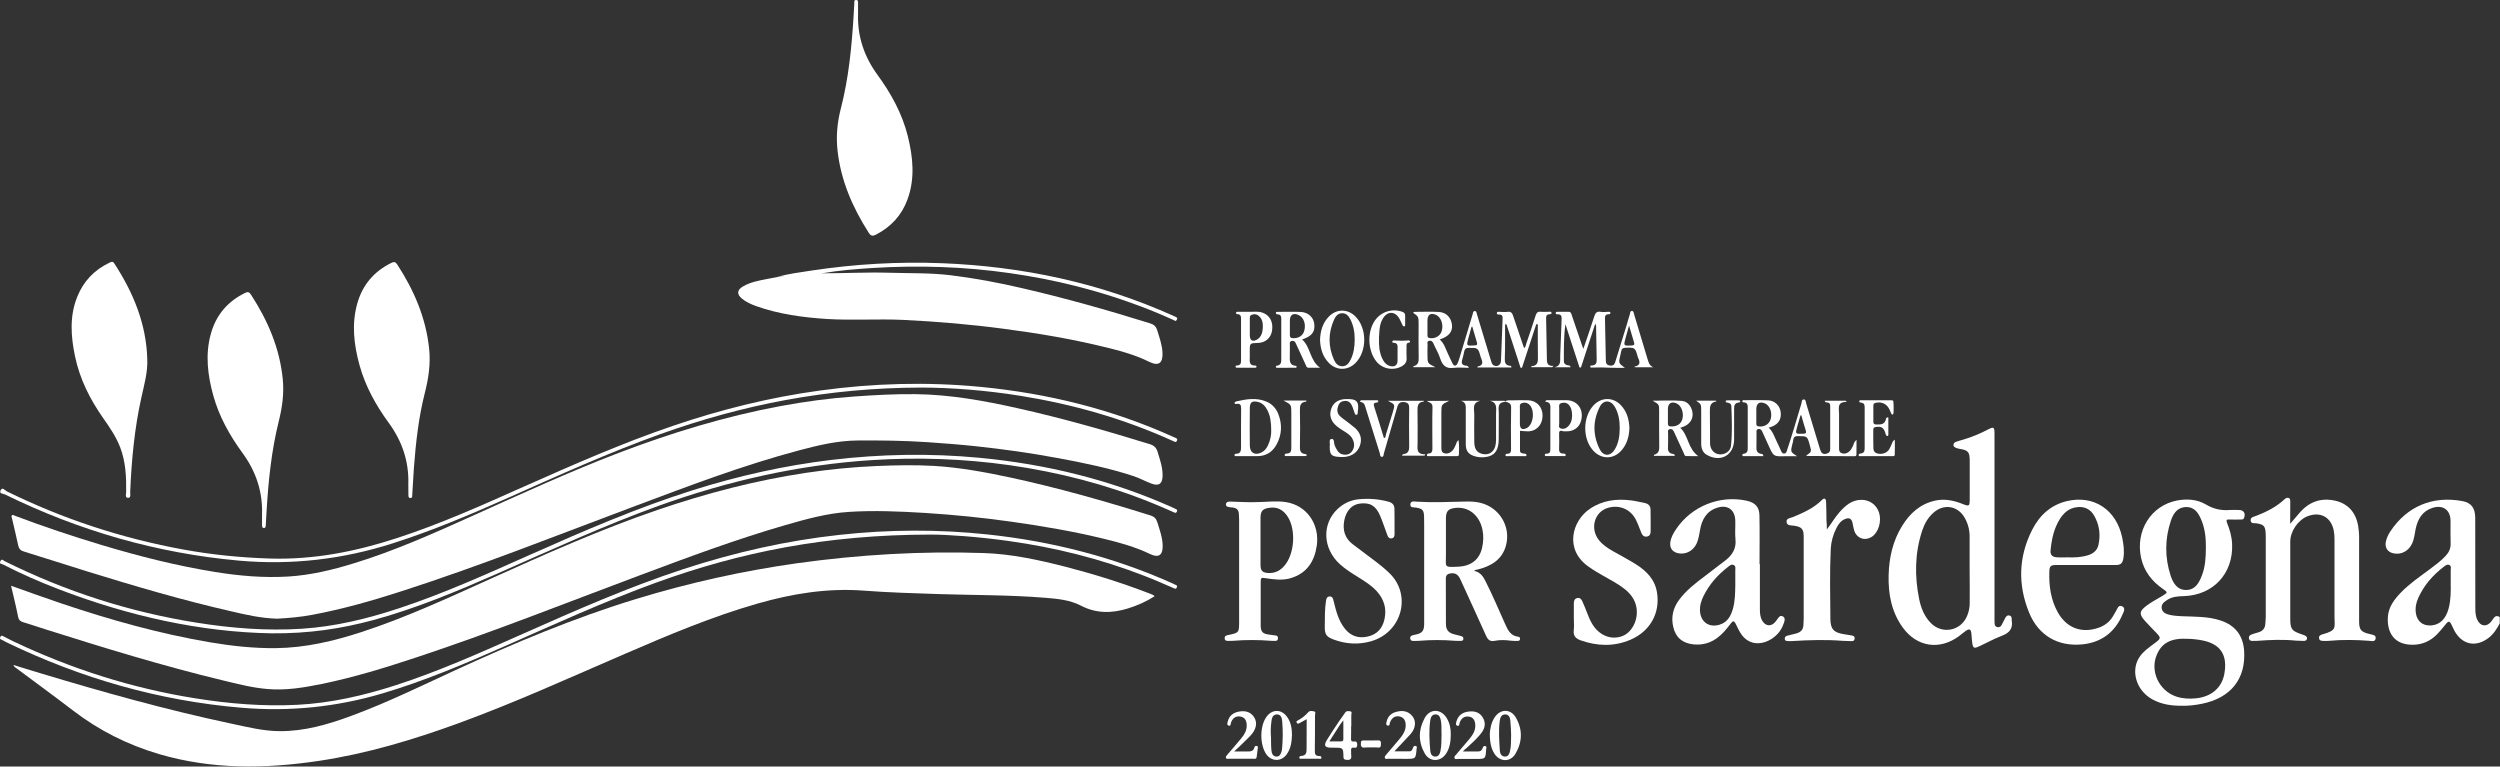 <?xml version="1.0" encoding="utf-8"?>
<!-- Generator: Adobe Illustrator 25.0.1, SVG Export Plug-In . SVG Version: 6.00 Build 0)  -->
<svg version="1.1" id="Livello_1" xmlns="http://www.w3.org/2000/svg" xmlns:xlink="http://www.w3.org/1999/xlink" x="0px" y="0px"
	 viewBox="0 0 2734.4 838.4" style="enable-background:new 0 0 2734.4 838.4;" xml:space="preserve">
<rect x="0" y="0" width="2734.4" height="838.4" fill="#333333" stroke="none"/>
<style type="text/css">
	.st0{fill:#FFFFFF;}
</style>
<g>
	<path class="st0" d="M12.1,640.7c18.7,6.6,36.3,13,54.1,19c53.6,18.1,108,33.4,163.9,42.9c23.8,4,47.8,6.6,72,6.3
		c32.2-0.4,63-7.7,93.3-17.6c48.5-15.8,94.7-37.3,141.1-58.2c60.2-27.2,120.5-54.1,183.1-75.5c53-18.1,107-32.2,162.4-40.5
		c25.5-3.8,51.2-6.3,77-7.4c21-0.9,41.9-1.3,62.9-0.1c27.8,1.7,55.1,6.7,82.3,12.5c52.1,11.2,103.2,25.7,154,41.6
		c4.1,1.3,6.3,3.3,7.6,7.4c2.6,8.4,5.7,16.7,5.9,25.7c0.2,10.4-4.4,13.7-13.7,9.2c-16.2-7.8-33.3-12.5-50.6-16.7
		c-33.2-8.1-66.7-13.8-100.5-18.6c-31.7-4.5-63.4-7.7-95.3-9.7c-27.8-1.7-55.6-2.9-83.4-1.1c-23.5,1.5-46.2,7.8-68.8,14.3
		C805,589.9,752,609.7,699.1,629.5c-81,30.3-161.4,62.3-243.6,89.5c-34.1,11.3-68.4,21.9-103.7,29.1c-19.6,4-39.4,7.3-59.5,5.5
		c-16.6-1.4-32.8-5.6-48.9-9.5c-65.5-15.8-129.9-35.6-194.1-55.9c-7.9-2.5-15.8-5.2-23.8-7.6c-3.1-0.9-4.9-2.3-5.7-5.9
		C17.7,663.8,14.9,652.7,12.1,640.7z"/>
	<path class="st0" d="M303.2,676.7c-18-0.5-34.7-4.4-51.3-8.3C199,656.3,147.1,641,95.4,625c-23.2-7.2-46.3-14.7-69.4-21.8
		c-3.7-1.1-5.3-3.1-6.1-6.7c-2.1-9.9-4.5-19.7-6.8-29.6c-0.3-1.1-1-2.4,0-3.3c1-1,2.2,0.2,3.2,0.5c31.1,11.8,62.6,22.3,94.5,31.9
		c40.9,12.3,82.2,22.8,124.4,29.6c26.5,4.3,53.2,6.6,80,5c24.5-1.5,48.2-7.2,71.6-14.4c44.6-13.6,87.1-32.7,129.6-51.8
		c52.9-23.8,105.7-48.1,159.9-68.9c57.7-22,116.7-40.1,177.7-51.4c26.5-4.9,53.1-8.5,80-10.4c22.3-1.6,44.5-2.8,66.8-2.6
		c38.1,0.4,75.3,7.1,112.3,15.4c48.7,10.9,96.5,24.5,144.2,39.2c5,1.5,7.5,4,8.9,8.7c2.6,8.6,5.6,17,5.4,26.2
		c-0.2,8.6-4.1,11.4-12.3,8.3c-6.5-2.4-12.7-5.9-19.3-8.1c-27.4-9-55.5-14.7-83.7-19.9c-29.4-5.5-59-9.6-88.7-12.8
		c-17.8-1.9-35.7-3.3-53.7-4.5c-25.4-1.7-50.9-2-76.4-1.8c-21.6,0.2-42.5,5.2-63.2,10.7c-61,16.2-119.9,38.6-178.9,60.7
		c-85.8,32.1-170.9,66.1-258.2,94.1c-31.3,10.1-62.9,19-95.3,25.1C328.9,674.9,315.6,676,303.2,676.7z"/>
	<path class="st0" d="M1262.9,652.1c-9.1,5.9-18.8,10.1-28.9,13.3c-17.6,5.5-34.7,5.9-51.8-3c-12.1-6.3-25.8-7.5-39.3-8.6
		c-38.4-3.1-76.9-2.8-115.4-4c-27.6-0.9-55.3-1.7-82.9-3.8c-39.6-3-78,3.3-115.8,14.1c-50,14.3-97.8,34.5-145.4,55.1
		c-60.5,26.1-120.4,53.4-182.3,76c-49.8,18.1-100.4,33.3-152.9,41.1c-58.5,8.7-116.8,9.4-174.2-7.5c-34.3-10.1-65.8-25.9-94.3-47.8
		c-20.1-15.4-40.6-30.3-60.8-45.4c-1.4-1.1-3.2-1.7-4.3-4.3c10.1,3.1,19.8,6,29.4,9c68.6,20.7,137.6,40,207.7,54.9
		c17.9,3.8,35.7,8.4,54.1,8.5c27.2,0.2,52.9-7.3,78.1-16.6c38.8-14.3,75.8-32.4,113.3-49.7c64.7-29.8,130.2-57.4,198.4-78.2
		c57.9-17.7,116.7-30.8,176.6-39.2c67.6-9.4,135.6-13.4,203.8-11.1c30.4,1,60,7.5,89.4,15c31.4,8.1,62.3,17.8,92.6,29.5
		C1259.6,650.2,1261.3,650.4,1262.9,652.1z"/>
	<path class="st0" d="M899.4,298.9c24.2,0.1,48.3-1.3,72.4-0.6c22.8,0.7,45.7,0,68.3,2.8c26.2,3.2,52.2,8.1,77.9,14.1
		c47.1,10.9,93.6,24,139.7,38.4c4.2,1.3,6.6,3.2,8,7.6c2.5,8.1,5.4,16.1,5.8,24.6c0.5,11.5-4.3,15-14.6,9.9
		c-16.4-8.1-33.9-12.6-51.5-16.8c-35.2-8.5-71-14.5-106.9-19.2c-36.6-4.9-73.4-8-110.4-9.8c-27.8-1.3-55.6,0.7-83.4-1
		c-26.5-1.7-52.6-5.2-77.7-14.1c-5.5-2-10.8-4.3-15.4-8.1c-5.9-4.8-5.6-9.5,1-13.4c8.2-4.8,17.4-6.4,26.5-8.2
		c3.5-0.7,7.1-1.4,10.7-2c14.7-2.5,29.5-4,44.3-5.3C896.1,297.5,898,297.5,899.4,298.9z"/>
	<path class="st0" d="M2504.9,572.9c4.1-4.7,7.1-8.3,10.2-11.9c10.5-12.2,23.5-16.9,39.3-13.3c13.8,3.2,22.5,12.9,24.9,27.8
		c0.7,4.4,1.1,8.9,1,13.4c0,30.1,0,60.3,0,90.4c0,9.4,1.9,11.9,11.2,14.1c0.3,0.1,0.6,0.1,1,0.2c2.7,0.8,6.4,0.9,5.9,4.7
		c-0.6,4.1-4.4,2.8-6.9,2.6c-14.6-1.1-29.3-1.4-43.9,0c-2.1,0.2-4.3,0.2-6.5,0.1c-2-0.1-4.2-0.2-4.6-2.8c-0.5-2.8,1.6-3.8,3.8-4.4
		c16-4.5,13.1-7.1,13.1-19.1c0.1-28.3,0-56.6,0-84.9c0-3.2-0.2-6.3-0.8-9.4c-2.9-14.8-14.7-21.3-28.8-15.7
		c-10.4,4.1-18.8,16.5-18.8,27.7c0,28.1,0,56.3,0,84.4c0,11.2,1.6,13.3,12.3,16.9c1.1,0.4,2.2,0.7,3.3,1.2c1.5,0.7,3.1,1.6,2.7,3.7
		c-0.4,2.1-2.1,2.4-3.8,2.4c-2.7,0-5.3-0.1-8-0.3c-14.1-1.4-28.3-0.9-42.4,0.2c-1.8,0.1-3.7,0.1-5.5,0.1s-3.3-0.5-3.8-2.5
		c-0.5-2.1,0.7-3.7,2.5-4.4c2.4-1,5-1.6,7.6-2.4c4.7-1.3,7.5-4.2,7.8-9.2c0.2-2.7,0.5-5.3,0.5-8c0-29,0-58,0-86.9c0-1.5,0-3-0.1-4.5
		c-0.5-7.8-2.1-9.3-9.7-10.7c-2.4-0.4-6.2,0.7-6.7-2.8c-0.6-4,3.4-4.4,6-5.4c11.4-4.4,22.2-9.8,31.2-18.3c1.3-1.2,2.8-1.9,4.5-1.2
		s1.5,2.5,1.6,3.9C2505,556.4,2504.9,564,2504.9,572.9z"/>
	<path class="st0" d="M1721.4,676.3c0-5.5,0-11,0-16.5c0-2.8,0.8-5,3.8-5.7c2.8-0.6,4.4,1.2,5.4,3.4c1.7,3.8,3.3,7.6,4.8,11.5
		c1.9,5,3.8,9.9,6.7,14.4c7.6,11.9,20.3,16.8,32.2,12.4c10.7-4,17.6-17.6,15.7-30.6c-1.3-9-6.3-15.6-13.1-21
		c-7.2-5.7-15.4-9.9-23.3-14.4c-5.5-3.1-10.9-6.3-16.1-10c-26.7-18.7-18.1-50.1,1.5-63.3c13.8-9.3,28.9-11.2,44.9-9.2
		c5.1,0.6,10.1,1.9,15.2,2.9c3.9,0.8,6.2,3.2,6.2,7.3c0.1,8,0.2,16,0.1,24c0,2.6-1.1,4.9-4.2,5.4c-3,0.4-4.7-1.2-5.8-3.7
		c-2-4.7-3.6-9.6-5.9-14.3c-5.8-11.8-17.9-17.1-30.6-13.5c-15.1,4.3-20.2,22.9-9.9,35.6c4.2,5.1,9.6,8.7,15.3,11.9
		c8.2,4.7,16.7,9.1,24.7,14.1c11.8,7.4,21.2,16.8,23.4,31.3c3.5,22.4-7.6,42.2-29,51.4c-18,7.7-36.3,7.1-54.5,0.7
		c-5.3-1.9-8.3-4.8-7.6-11C1721.9,685,1721.4,680.6,1721.4,676.3L1721.4,676.3z"/>
	<path class="st0" d="M1998.1,579.1c5.1-6.4,8.7-13.1,13.8-18.8c6.3-7.1,13.2-13.3,23.4-13.6c9.4-0.3,17.2,5.3,20,14.2
		c2.9,9.3-0.7,21.4-7.8,26.1c-7.7,5.1-16.8,1.9-19.5-6.9c-0.8-2.5-1.1-5.2-1.7-7.8c-1.1-5.2-3.8-6.6-8.7-4.4c-4.4,1.9-6.9,5.6-9,9.7
		c-3.7,7.2-5.8,14.9-6.2,22.9c-1.2,25.5-0.6,50.9-0.4,76.4c0.1,11.4,3.8,15,15,16.8c2.3,0.4,4.6,0.7,6.9,1.1
		c2.2,0.4,5.1,0.5,4.6,3.9c-0.4,3.1-3.1,2.5-5.2,2.5c-2.7,0-5.3-0.1-8-0.3c-18-1.4-35.9-0.9-53.9,0.2c-1.8,0.1-3.7,0.2-5.5,0.1
		c-1.6-0.1-3.5,0-3.8-2.3c-0.2-2.1,1.1-3.2,2.7-3.6c3.2-0.9,6.4-1.6,9.7-2.4c4.9-1.3,7.9-4.1,8-9.4c0-2.2,0.3-4.3,0.3-6.5
		c0-30,0-60,0-89.9c0-8.5-2.1-10.8-10.5-12.1c-3.1-0.5-7.6,0.3-8.2-3.9c-0.6-4.5,4.3-4.4,7.1-5.6c11.4-4.8,22.6-9.7,31.5-18.6
		c2.9-2.9,4.5-1.3,4.6,2c0.3,6.6,0.3,13.3,0.4,20C1998.1,572.2,1998.1,575.6,1998.1,579.1z"/>
	<path class="st0" d="M1018.2,584.7c-114.2,0.1-208.7,19.2-300.7,52.6c-56.7,20.6-111.5,45.7-166.6,70
		c-43.1,19-86.5,37.4-131.8,50.9c-50.7,15.1-102.2,20.4-155,15.9c-90-7.6-175.2-32.1-256.4-71.3c-1.9-0.9-3.9-2-5.8-3
		c-1.3-0.7-2.7-1-1.5-3.2c1.2-2.1,2.4-1.1,3.6-0.5c3.6,1.8,7,3.7,10.6,5.4c63.4,30.1,129.7,51.3,199,62.3c36.9,5.9,74,9,111.5,7.1
		c37.2-1.9,73-10.2,108.3-21.6c47.5-15.4,92.9-35.8,138.4-56c57.8-25.7,115.7-51.2,175.9-70.9c55.7-18.2,112.5-31.1,170.7-37.4
		c54-5.9,108-6.2,162.1-0.4c70.1,7.5,137.6,24.7,202,53.5c0.9,0.4,1.8,0.9,2.7,1.3c1.5,0.6,2.9,1.1,1.9,3.2c-1,2.1-2.2,1.2-3.6,0.6
		c-10.5-4.5-21-9.2-31.7-13.3c-48.1-18.7-97.7-31.1-148.8-38.2C1069.6,587,1035.9,584.7,1018.2,584.7z"/>
	<path class="st0" d="M297,692.7c-77.4-1.3-156.6-18.9-233.2-48.4c-20.6-7.9-40.9-16.8-60.5-26.9c-1.3-0.6-4.6-0.5-2.8-3.8
		c1.6-2.9,3.1-0.6,4.4,0.1c66.5,33.1,136.4,55.6,209.8,67.3c38.3,6.1,76.7,9.2,115.5,6.7c36.6-2.4,71.9-11,106.6-22.5
		c49.3-16.3,96.4-37.7,143.8-58.8c57.9-25.8,116.1-50.9,176.7-70.1c49.7-15.7,100.5-27.1,152.3-33.3c53.8-6.4,107.6-7.4,161.6-2.3
		c73.1,6.9,143.4,24.1,210.5,54c1.2,0.5,2.4,1.1,3.6,1.7c1.4,0.6,2.9,1.1,1.9,3.2c-1,2.1-2.2,1.2-3.6,0.6
		c-7.5-3.3-14.9-6.6-22.4-9.6c-50.7-20.7-103.4-34.2-157.6-41.9c-49.7-7-99.5-8.7-149.5-5.5c-80.5,5.1-158.4,22.9-234.2,50.2
		c-59.2,21.4-116.4,47.7-174,73.1c-45,19.8-90.3,38.9-137.9,51.8C373.3,687.6,338.1,693.1,297,692.7z"/>
	<path class="st0" d="M1007.7,423.9c-102.4,0.2-195.7,18.7-286.5,51.3c-56.3,20.2-110.7,44.9-165.3,69.2
		c-41.4,18.4-83.1,36.1-126.4,49.9c-54.8,17.5-110.6,24-168,18.9c-90-8.1-175.1-32.7-256.1-72.4c-1.8-0.9-6.6-0.7-4.8-4.4
		c2-4.3,4.8,0,6.8,1c61.5,30.3,126,51.4,193.4,63.7c31.2,5.7,62.6,8.8,94.3,9.8c47.8,1.5,94-7.6,139.2-22.4
		c47.3-15.4,92.6-35.7,137.9-55.9c54-24,108.1-47.9,164.1-66.9c52.2-17.8,105.5-31,160.2-38.5c58.7-8.1,117.5-9.7,176.5-4
		c73,7.1,143.4,24.4,210.4,54.7c0.9,0.4,1.8,0.9,2.7,1.2c1.6,0.6,1.9,1.6,1.1,3.1c-0.7,1.3-1.5,1.5-2.8,0.8
		c-0.9-0.5-1.8-0.8-2.7-1.2c-53-24-108.4-39.7-165.8-48.9C1078.1,426.8,1040.2,424,1007.7,423.9z"/>
	<path class="st0" d="M1525.3,570.2c0,4.7,0.1,9.3,0,14c0,2.1-0.5,4.1-3,4.6c-2.7,0.5-4-1.1-4.8-3.3c-2.7-7.1-5-14.4-8-21.4
		c-4.7-11.1-11.1-14.7-22.2-13.3c-8.8,1.1-15,8-17,18.4c-2,10.6,0.6,19.5,9.3,26.1c8.2,6.3,16.5,12.4,24.7,18.6
		c5.2,3.9,10.2,8,14.9,12.5c25.5,23.9,14.4,65.8-20.4,75.2c-13.2,3.6-26.4,2.8-39.3-1.8c-8.9-3.2-10.7-5.7-10.5-15
		c0.2-9.1-0.2-18.3,1.3-27.4c0.4-2.4,0.8-4.8,3.8-5c3.3-0.2,3.9,2.2,4.5,4.8c2.7,10.8,5.3,21.7,12.5,30.6c6.5,8.1,15.1,10.7,25,8.4
		c10.1-2.3,16.1-9,18.2-19c2.6-11.8-0.6-22-8.7-30.8c-5.6-6.1-12.5-10.4-19.4-14.7c-7.2-4.5-14.4-8.9-20.8-14.7
		c-18.6-17-19.8-43.7-2.6-60.1c6.5-6.2,14.3-9.9,23.1-10.8c11-1.1,21.9-0.3,32.7,2.6c4.9,1.3,6.8,4.1,6.6,9
		C1525.2,561.9,1525.3,566,1525.3,570.2L1525.3,570.2z"/>
	<path class="st0" d="M161.1,393.2c0.5,14.2-3.4,27.6-6.4,41.3c-7.6,34-10.8,68.6-12.3,103.4c-0.1,2.4,1.2,6.6-2.3,6.6
		c-3.7,0-2.1-4.3-2.1-6.6c0.2-16.4-0.5-32.6-6.4-48.2c-4.4-11.6-11.3-21.8-18.4-31.9c-14.6-20.7-25.9-43-31.1-67.9
		c-4.6-21.9-6.2-43.9,2.4-65.3c6.8-16.9,18.5-29.3,35.1-37.2c1.9-0.9,3.6-2.1,5.4,0.7C145.9,320.2,160.1,354.4,161.1,393.2z"/>
	<path class="st0" d="M446.6,529.6c0.8-24.9-6.8-47.1-21.4-67.1c-14.1-19.3-25.6-40-32-63.2c-6.1-22.3-8.8-44.8-2.4-67.4
		c5.7-20.3,18.3-35.1,37.3-44.4c3-1.5,4.6-1,6.4,1.8c18.4,28.2,31.4,58.5,34.9,92.3c1.7,16.4-0.7,32.4-4.8,48.4
		c-6.8,26.8-9.8,54.3-11.9,81.8c-0.7,9.8-1.2,19.6-1.8,29.4c-0.1,1.5,0.2,3.4-1.9,3.5c-2.4,0.1-2.3-1.9-2.3-3.6
		C446.6,537.3,446.6,533.5,446.6,529.6z"/>
	<path class="st0" d="M938.5,15.1c-0.8,24.7,6.7,46.8,21.2,66.7c14.9,20.4,27,42.3,33.2,67c5.7,23.1,8.1,46.3-0.3,69.3
		c-6.3,17.3-18,30-34.4,38.5c-3.5,1.8-5.6,1.8-8-2c-17.6-27.5-30.4-56.8-34.1-89.5c-1.8-15.7-0.4-31.2,3.6-46.5
		c8.5-33,11.8-66.8,13.9-100.7c0.3-4.8,0.5-9.6,0.8-14.5c0-1.4-0.4-3.4,1.9-3.4c2.5,0,2.2,2,2.2,3.6
		C938.5,7.4,938.5,11.3,938.5,15.1z"/>
	<path class="st0" d="M286.6,563c0.9-25.1-6.6-47.4-21.4-67.6c-14-19.2-25.5-39.7-31.9-62.7c-6.2-22.4-9-45.1-2.6-67.9
		c5.7-20.3,18.3-35.1,37.3-44.4c2.8-1.4,4.5-1.2,6.4,1.7c18.5,28.4,31.6,58.8,34.9,92.8c1.5,15.5-0.6,30.7-4.4,45.9
		c-8,32.1-11.3,64.8-13.3,97.7c-0.3,5.3-0.6,10.6-0.9,16c-0.1,1.6-0.3,3.2-2.3,3c-1.6-0.1-1.8-1.6-1.8-3
		C286.6,570.6,286.6,566.8,286.6,563z"/>
	<path class="st0" d="M899.4,298.9c-13.9,1.2-27.7,2.3-41.6,3.4c-2.6,0.2-5.3,0.4-7.9,0.6c12.2-3.4,24.7-5,37.2-6.9
		c47.6-7.2,95.4-10,143.4-8.1c88,3.5,172.7,21.4,253.2,57.7c1.2,0.5,2.5,1,3.5,1.8c0.9,0.8,0.2,1.9-0.3,2.7
		c-1.1,1.8-2.3,0.4-3.4-0.1c-12.4-5.6-25-10.9-37.7-15.6c-45.6-17.1-92.6-28.7-140.8-35.6c-50-7.2-100.2-8.8-150.5-5.7
		C936.1,294.3,917.7,295.7,899.4,298.9z"/>
	<path class="st0" d="M1558,498.4c-8,0-16.1,0-24.6,0c0.6-0.9,0.8-1.6,1.1-1.6c7-0.6,6.9-5.4,6.8-10.7c-0.2-13.1-0.2-26.3,0-39.5
		c0.1-4-0.9-6.2-5.2-6.8c-4.3-0.5-6.5,1-7.7,5.1c-4.8,16.9-9.8,33.8-14.7,50.7c-0.4,1.5-0.2,4-2.1,4.1c-2.3,0.1-2-2.6-2.5-4.2
		c-5.1-16.3-10.2-32.6-15.3-48.9c-1-3.1-1.3-6.7-6.3-7c0.3-0.6,0.6-1.2,0.9-1.8c6,0,11.9,0,17.9,0c0.8,0,1.3,0.5,1.2,1.2
		c-0.1,1-1.1,1.2-1.9,1.3c-3.4,0.3-3.4,1.9-2.5,4.7c3.7,11.4,7.1,22.8,10.6,34.2c2.2-0.7,1.8-2.7,2.2-4.1c2.6-8.2,5.1-16.5,7.6-24.7
		c2.4-8,2.4-8-5.4-12c13.8,0,26.5,0,39.2,0c0,0.2,0,0.8,0,0.8c-6.8,0.6-7,5.1-6.9,10.5c0.3,11.6,0.1,23.3,0.1,35
		c0,5.6-1.9,12.4,8.5,12.2C1558.8,497.4,1558.4,497.9,1558,498.4z"/>
	<path class="st0" d="M2065.4,456.5c0,6.3,0,12.7,0,19.1c0,0.7-0.4,1.4-1.1,1.3c-0.5-0.1-1.2-0.6-1.5-1.1c-0.4-0.7-0.5-1.6-0.7-2.4
		c-1.9-5.9-4.7-7.4-10.8-6.3c-2.4,0.4-2.4,1.9-2.4,3.6c0,5.5-0.1,11,0.1,16.5c0.1,3.3-0.5,7.3,4,8.7c4.8,1.5,10.5-0.2,13-4
		c1.4-2.1,2.2-4.4,3.3-6.7c0.6-1.3,0.7-2.9,3.2-4.2c0,5.8,0.1,11.1-0.1,16.4c-0.1,1.9-1.9,1.5-3.1,1.5c-11.2,0-22.3,0-33.5,0
		c-1.1,0-2.7,0.5-2.9-1c-0.2-1.5,1.3-1.7,2.4-1.9c3.4-0.4,4.2-2.5,4.2-5.6c-0.1-15-0.1-30,0-45c0-3.1-1-4.7-4-5.1
		c-0.9-0.1-2.2-0.1-1.9-1.6c0.2-1.1,1.3-0.9,2-0.9c11,0,22,0,33,0c0.8,0,1.7,0,2.2,0.9c0.4,0.7,0.6,13.1,0.1,13.9
		c-0.8,1.2-1.6,1.1-2.2-0.1c-0.8-1.5-1.3-3-2-4.5c-3-6.3-8.5-8.9-15.2-7.4c-1.9,0.4-2.5,1.4-2.5,3.1c0,5.8,0,11.7,0,17.5
		c0,2,0.7,3,2.9,3.1c4.8,0.1,9.5,0.3,10.9-5.9C2062.8,457.4,2063.3,456.4,2065.4,456.5z"/>
	<path class="st0" d="M1508.3,370.6c-0.2,7.2,0.3,14.3,3.3,21c1.9,4.2,4.5,7.8,9.4,8.9c4.5,1,7.5-1.2,7.6-5.8c0.1-4.2,0-8.3,0-12.5
		c0.1-3.6,0.6-7.3-4.7-7.3c-0.7,0-1.3-0.6-1.1-1.3c0.2-0.5,0.9-1.2,1.4-1.2c5.5,0.3,11,0.5,16.5-0.1c0.5,0,1.4,0.5,1.5,0.9
		c0.4,1-0.5,1.5-1.3,1.6c-2.9,0.4-2.5,2.6-2.5,4.6c0,4.2-0.2,8.3,0.1,12.5c0.2,4-1.7,6.6-4.9,8.5c-9.3,5.5-21.6,3.3-28.3-5.2
		c-9.4-11.8-10.1-32.1-1.5-44.6c6.7-9.7,19.1-13.6,30.1-9.5c1.9,0.7,3,1.8,3,4c-0.1,3,0,6,0,9c0,1.1,0.4,2.7-1.1,2.9
		c-1.4,0.2-1.7-1.3-2.2-2.3c-1-2.1-1.9-4.2-3.1-6.3c-4.6-8.2-13-8.3-17.9-0.1c-3.3,5.4-3.9,11.6-4.1,17.8
		C1508.3,367.6,1508.3,369.1,1508.3,370.6z"/>
	<path class="st0" d="M1855.1,438.2c7.7,0,14.9,0,22,0c0,0.3,0,0.9,0,0.9c-6.7,1.1-7,5.7-6.9,11.3c0.3,11.5,0,23,0.2,34.5
		c0.2,9.2,8,14.4,16.2,11.1c3.9-1.6,6.3-4.7,6.7-8.6c1.5-14.3,0.9-28.6,0.4-42.9c-0.1-3-2.1-3.8-4.6-4.2c-0.8-0.1-1.8-0.2-1.6-1.4
		c0.2-1.2,1.2-1,2-1c4,0,8,0,12,0c0.8,0,1.8,0,1.9,1.1c0.1,1.2-1,1.2-1.8,1.3c-4.2,0.4-4.9,3.3-4.9,6.7c0,11.3,0.1,22.7,0,34
		c-0.2,16.9-14.6,25-29.6,16.7c-5-2.8-6.4-7.4-6.4-12.7c0-11.8,0-23.7,0-35.5C1860.7,442.1,1860.7,442.1,1855.1,438.2z"/>
	<path class="st0" d="M1646.8,439.5c-9.6,0.5-7.5,6.9-7.5,12c-0.1,10,0.1,20-0.1,30s-3.7,15.7-10.9,17.7c-6.1,1.6-12.2,1.3-18.1-1.2
		c-5.3-2.3-7-6.7-7-12.1c0-12.5-0.1-25,0-37.5c0-4.3,0.4-8.5-5.3-10c7.1,0,14.2,0,21.3,0c-9.6,1.9-6.6,9.3-6.7,15.1
		c-0.2,10-0.1,20,0,30c0.1,7.3,2.6,11.2,8.1,12.8c6.8,2,12.8-1.1,14.8-8c0.6-2.2,0.9-4.6,0.9-6.9c0.1-9.5,0.1-19,0-28.5
		c-0.1-5.7,2-12.5-6.7-14.5c5.3,0,10.6,0,15.9,0C1646,438.7,1646.4,439.1,1646.8,439.5z"/>
	<path class="st0" d="M1454.4,488.2c0.7-2.5-1.4-7.6,1.8-8.1c3.7-0.5,2.5,4.8,3.8,7.5c1.9,3.9,3.5,8.1,8.2,9.3
		c4.2,1.1,8.1,0.3,10.7-3.5c3-4.4,2.7-9.1,0.2-13.7c-2-3.6-5.4-5.8-8.8-7.9c-3.6-2.3-7.4-4.5-10.4-7.7c-4.7-4.9-6-10.8-3.8-17.1
		c2.2-6.4,7.2-9.7,14-10.4c0.5,0,1-0.1,1.5-0.1c12.7-0.5,15.3,2.5,13.4,14.9c-0.1,1,0,2.1-1.3,2.3c-1.3,0.2-1.7-0.9-2-1.8
		c-0.8-2.2-1.5-4.4-2.3-6.6c-1.5-3.7-3.4-6.9-8.1-6.8c-3.5,0.1-6.1,1.6-7.4,4.8c-1.6,4.1-1.9,8.2,1.5,11.6c2.2,2.2,4.9,4,7.4,5.9
		c3.1,2.5,6.4,4.8,9.4,7.4c5.7,5.2,7.8,11.6,5.3,19c-2.6,7.5-8.3,11.4-16,12.5c-2,0.3-4,0.2-6,0.1
		C1456.2,499.4,1454.3,497.4,1454.4,488.2z"/>
	<path class="st0" d="M1585.1,438.4c-8.6,4-8.6,4-8.6,13.2c0,12.3,0,24.6,0,37c0,2.8-0.3,6,3.1,7.1c3.3,1,6.2-0.1,8.7-2.5
		c2.1-2,3.1-4.7,4.2-7.3c0.6-1.4,0.7-3.2,2.8-4.5c0.9,5.6,0.5,10.6,0.4,15.7c0,1.9-1.6,1.8-3,1.8c-9.8,0-19.6,0-29.5,0
		c-0.9,0-2.2,0.4-2.5-0.9c-0.3-1.6,1.1-1.9,2.2-2c3.3-0.3,3.8-2.5,3.8-5.3c0-15.1-0.3-30.3,0.1-45.4c0.1-5-3.5-4.7-6.1-6.8
		C1568.4,438.4,1576,438.4,1585.1,438.4z"/>
	<path class="st0" d="M1349.9,821.9c5.3,0,9.4-0.1,13.6,0c3.8,0.1,7.5,0.2,8.6-4.6c0.3-1.4,1.5-1.7,2.8-1.3s0.9,1.6,0.8,2.5
		c-0.4,3.1-0.9,6.3-1.2,9.4c-0.3,2.6-2.2,2-3.8,2c-8.8,0-17.6,0-26.5,0c-1.1,0-2.5,0.5-3.2-0.7c-0.7-1.4,0.4-2.5,1.2-3.5
		c5.3-6.2,10.7-12.3,15.8-18.6c3.3-4,5.8-8.5,5.6-14c-0.1-5.5-2.5-8.7-7.1-9.4c-4.7-0.7-8.1,1.5-10,6.4c-0.6,1.5,0,4.5-2.8,3.5
		c-2.1-0.7-1.2-3.2-0.7-4.8c1.6-6.2,6.1-9.4,12.1-10.5c6.3-1.1,12.1-0.1,16.1,5.4c3.5,4.9,3.3,10.3,0.5,15.5
		c-2.6,4.8-6.8,8.1-10.5,11.9C1357.8,814.6,1354.3,817.8,1349.9,821.9z"/>
	<path class="st0" d="M1525.1,821.8c5.2,0,10.8,0,16.4,0c2.5,0,3.3-1.9,4-3.9c0.5-1.5,1.3-2.4,2.9-2c2,0.5,1.1,2.2,1,3.3
		c-0.9,10.8-0.9,10.8-11.8,10.8c-6.5,0-13,0-19.5-0.1c-1.2,0-2.8,0.8-3.4-0.9c-0.5-1.5,0.6-2.5,1.4-3.5c5.2-6.1,10.4-12.1,15.5-18.3
		c3.3-4,5.9-8.5,5.9-14c0-5.4-2.5-8.8-6.9-9.6c-4.9-0.8-8.2,1.4-10.3,6.6c-0.5,1.3,0,4-2.5,3.4s-1.4-3.2-1.1-4.6
		c1.3-5.5,4.9-8.9,10.4-10.4c6.4-1.7,12.4-1.2,17,3.9c3.8,4.2,4.4,9.2,2.4,14.5c-1.2,3.2-3.4,5.7-5.7,8.1
		C1535.5,810.7,1530.3,816.3,1525.1,821.8z"/>
	<path class="st0" d="M1600,821.9c6.3,0,11.6,0,16.9,0c2.6,0,3.9-1.3,4.7-3.6c0.5-1.5,1.3-2.9,3.2-2.2c1.7,0.7,0.8,2.3,0.7,3.5
		c-0.7,10.5-0.7,10.5-10.9,10.5c-6.7,0-13.3,0-20,0c-1.2,0-2.9,0.7-3.6-0.7c-0.8-1.6,0.5-2.8,1.5-3.9c5-5.8,10-11.6,14.9-17.5
		c3.6-4.4,6.6-9.2,6.2-15.3c-0.3-5.2-2.6-8.3-7-8.9c-4.7-0.7-8.1,1.5-10,6.4c-0.6,1.5-0.1,4.6-2.8,3.5c-2.2-0.8-1.2-3.4-0.6-5.2
		c1.9-6.3,6.7-9.4,12.9-10.2c6.1-0.8,11.8,0.4,15.4,6c3.6,5.5,3.1,11.2-0.5,16.4c-4.6,6.5-10.8,11.7-16.6,17.2
		C1603.1,818.8,1601.9,820,1600,821.9z"/>
	<path class="st0" d="M1403.8,438.1c9.3,0,17.1,0,25.1,0c-0.1,0.6-0.2,1.2-0.3,1.2c-6.5,0.5-6.9,4.7-6.8,10c0.3,13,0.3,26,0,39
		c-0.1,4.6,0.6,7.9,5.9,8.3c0.5,0,0.9,0.4,1.3,0.6c0.1,0.1,0.1,0.3,0.2,0.4c0.1,1.2-0.9,1.2-1.7,1.2c-6.7,0-13.3,0-20,0
		c-0.9,0-2.3,0.4-2.4-1c-0.1-1.2,1.1-1.7,2.1-1.7c5-0.1,5.3-3.3,5.2-7.2c-0.1-12.3,0-24.7,0-37
		C1412.4,442.5,1412.4,442.5,1403.8,438.1z"/>
	<path class="st0" d="M1429.2,786.6c-3.1,1.7-5.5,3.1-8,4.4c-1.1,0.6-2,0.9-2.9-0.5c-0.9-1.6,0.3-2,1.2-2.5
		c4.3-2.3,8.1-5.2,11.3-8.9c1.9-2.2,4.4-1.4,6.5-1c2.2,0.4,1,2.8,1,4.3c0,12.8,0,25.6-0.2,38.4c-0.1,3.7,0.5,6.2,4.8,6.1
		c1.2,0,2.5,0.2,2.4,1.8c-0.1,1.9-1.7,1.2-2.7,1.2c-6.3,0.1-12.6,0-19,0c-0.9,0-2.2,0.4-2.4-1c-0.3-1.5,0.8-2,2.1-2.1
		c5.1-0.3,5.9-3.4,5.8-7.8C1429.1,808.4,1429.2,797.8,1429.2,786.6z"/>
	<path class="st0" d="M1499.5,817.5c-2,0-4-0.2-6,0.1c-4.4,0.7-5.4-1.4-5-5.3c0.2-2.1,1-2.4,2.8-2.4c5.3,0,10.6,0.1,15.9-0.1
		c2.8-0.1,3.4,1.2,3.2,3.6c-0.2,2.1,0.5,4.5-3.1,4.2C1504.8,817.3,1502.2,817.5,1499.5,817.5z"/>
	<path class="st0" d="M2725.2,679.3c-5,6.8-12.3,6.1-15.8-1.7c-0.5-1.1-0.8-2.2-1.1-3.3c-0.9-3.4-0.9-6.9-0.9-10.4
		c0-32.5,0-65-0.1-97.4c0-10.8-4.3-16.6-13.9-18.4c-32.7-6.1-60.8,5.7-79,33.2c-2.2,3.3-3.9,7-4.8,10.9c-1.5,6.8,1.9,11.9,8.7,13.1
		c8.3,1.6,16.1-2.7,19.9-10.7c2.5-5.2,2.8-10.9,4-16.4c2.3-10.5,7.2-19,18-22.6c11.7-3.9,20,2,20.1,14.2c0,8.2-0.2,16.3,0.1,24.5
		c0.2,5.4-1.8,9.7-5.3,13.5c-5.2,5.7-11.4,10.2-17.5,14.8c-10.9,8.1-22.3,15.8-31.8,25.7c-7,7.3-13.1,15.3-14,25.8
		c-1.4,17.8,6.9,31.3,27.3,31.1c10.4-0.1,19.1-4,26.3-11.3c3.7-3.8,7-8,10.4-12.1c2.1-2.6,3.7-2.3,5.1,0.6c1.2,2.5,2.4,5.1,3.7,7.6
		c8.4,15.3,23.5,18.3,37.3,7.7c5.5-4.2,9-9.9,12.2-15.8c0-2.3,0-4.7,0-7C2729.1,671.8,2727.5,676.3,2725.2,679.3z M2680.5,639.1
		c0.1,7.3,0.2,16.8-2.2,26.1c-3.1,11.9-9.8,18.4-19.6,18.9c-8.9,0.4-14.9-4.5-16.3-13.3c-0.9-5.9,0.2-11.6,2.7-17
		c6.3-14,16.1-25,28.2-34.2c1.7-1.3,3.6-2.8,5.9-1.5c2.2,1.2,1.3,3.6,1.3,5.5C2680.6,627.9,2680.5,632.4,2680.5,639.1z"/>
	<path class="st0" d="M2200.3,678.3c0-0.2,0-0.3,0-0.5c0.1-2.1-0.1-4.1-2.6-4.6c-2.4-0.5-3.6,1.2-4.6,3c-1.4,2.6-2.6,5.4-4.1,7.9
		c-1,1.7-2.9,2.3-4.8,1.7c-1.9-0.5-2.4-2.1-2.6-3.9c-0.1-1.5-0.1-3-0.1-4.5c0-33.6,0-67.3,0-100.9c0-34.1,0-68.3,0-102.4
		c0-7-0.9-7.6-7-4.4c-8.7,4.6-17.7,8.3-27.1,11.1c-2.7,0.8-5.4,1.5-8.1,2.5c-1.4,0.5-2.6,1.6-2.7,3.3c0,1.8,1.3,2.6,2.7,3.2
		c1.2,0.5,2.5,0.9,3.8,1.1c9.4,1.4,11.3,3.4,11.3,12.9c0.1,14,0.1,28,0,42c0,8-0.5,8.3-7.8,5.4c-9.6-3.8-19.4-5.9-29.7-3.7
		c-16.4,3.5-27.8,13.8-36.3,27.5c-10.3,16.5-14.4,34.9-14.9,54.2c-0.5,20.5,3.1,40.1,15.5,57.2c15.4,21.3,40.2,25,61.3,9.5
		c2.4-1.8,4.7-3.8,7.1-5.5c4.5-3.3,6.2-2.5,6.7,3.2c0.3,3.3,0.4,6.7,0.9,9.9c0.8,5.3,2,6,6.9,3.7c8.6-3.9,16.9-8.6,25.7-11.9
		C2198.2,692.1,2201.9,687.1,2200.3,678.3z M2154.4,659.4c0,4.9-0.9,9.6-2.8,14.1c-6.7,16.6-27.3,20.7-39.8,7.9
		c-7.1-7.3-10.7-16.4-12.7-26.1c-5.1-25.2-4.8-50.3,3.3-74.9c2.5-7.5,6.3-14.3,12.3-19.6c11.5-10.2,26.7-7.7,34.3,5.7
		c3.6,6.4,5.3,13.3,5.3,20.5c0.1,12.3,0,24.7,0,37C2154.4,635.7,2154.5,647.5,2154.4,659.4z"/>
	<path class="st0" d="M2428.9,678.7c-13.8-4.6-28.2-4.1-42.5-4.7c-4.5-0.2-9-0.5-13.4-1.5c-4-1-7.9-2.5-8.6-7.2
		c-0.7-4.8,2.9-7.1,6.3-9.3c5.6-3.6,11.9-3.8,18.2-4c32-1.2,53.8-24.8,52.5-56.8c-0.3-8.1-2.5-15.7-5.5-23.2c-1.3-3.3-0.6-4,2.7-3.8
		c4.2,0.2,8.3,0.1,12.5,0c1.3,0,2.6,0.1,3.3-1.6c2.1-5-0.3-8.8-5.5-8.8c-3.3,0-6.7-0.2-10,0c-9.4,0.8-17.9-1.1-26.1-6
		c-9.7-5.7-20.7-6.4-31.5-4.4c-28.7,5.5-45.8,33.1-39.5,62.6c3.2,14.8,11.8,25.8,24,34.2c5.4,3.7,5.3,3.9-0.4,7.4
		c-6,3.6-12.2,6.8-17.8,11c-7.7,5.9-8.1,9-1.8,16.2c4.2,4.8,8.7,9.1,13.1,13.8c4.6,4.9,4.5,5.8-1,10c-3.6,2.7-7.3,5.3-10.7,8.2
		c-5.1,4.4-9.2,9.6-10.9,16.3c-3.6,14.3,3.7,30,17.8,37.8c10,5.5,21,7.2,33.1,7c6.6,0.2,13.8-0.7,21-2.1
		c31.8-6.4,48.5-27.4,46.3-58.4C2453.3,695,2444.6,683.9,2428.9,678.7z M2374.4,569.6c2.6-7.8,7-14.8,16.6-15
		c9.9-0.2,14,7.3,17.1,15c3.9,9.7,4.7,20,4.6,29.1c0,11.3-0.7,21.2-4.3,30.6c-3.1,8-7.1,15.8-17,16s-14.5-7.4-17.2-15.5
		C2367.7,609.8,2367.7,589.6,2374.4,569.6z M2432.8,737.5c-2.9,15.2-14.6,24.7-31,26.3c-7.3,0.7-14.6,0.4-21.7-2
		c-18.7-6.4-28.7-27.8-21.1-45.6c5.5-13.1,15.6-18.5,34.2-17.5c4.8,0.1,10.9,0.7,16.9,2C2430.6,705.2,2436.4,718.6,2432.8,737.5z"/>
	<path class="st0" d="M1950.2,674.3c-3.7-2.2-5.3,2-7.2,4.3c-0.3,0.4-0.6,0.8-0.9,1.2c-4.5,5.9-11.2,5.4-14.8-1.2
		c-2.2-3.9-2.4-8.3-2.4-12.6c0-16.3,0-32.6,0-49c-0.1,0-0.2,0-0.4,0c0-17.8,0.3-35.6-0.1-53.5c-0.2-9.2-4.9-13.8-13.8-15.8
		c-29.5-6.5-60.4,5.9-77.3,31c-2.9,4.3-5.5,8.7-6.3,14c-1.1,6.5,2.1,11.1,8.5,12.4c7.8,1.6,15.4-2,19.4-9.1c2.8-5,3.5-10.7,4.5-16.2
		c2-11.3,6.9-20.6,18.6-24.4c11.5-3.8,19.7,2.1,20,14c0.2,6.8-0.5,13.7,0.2,20.5c1,9.9-3.3,17-10.7,22.8
		c-7.5,5.8-15.1,11.5-22.6,17.3c-10.4,7.8-20.7,15.7-28.5,26.3c-6.6,9-8.8,18.9-6.2,29.7c2.7,11.5,10.4,17.7,22.2,18.8
		c16.5,1.6,27.9-6.5,37.4-18.7c6.8-8.7,6.2-9,11.1,1.2c3.4,7,7.8,13.2,15.9,15.5c12.7,3.6,29-5.9,33.8-20
		C1951.7,680.1,1953.3,676.2,1950.2,674.3z M1898,624.2c0.1,4.8,0,9.6,0,16.5c-0.2,7.2-0.1,16.3-2.6,25.2c-2.3,7.9-6,14.8-14.7,17.4
		c-11.4,3.4-20.4-2.9-21.3-14.7c-0.4-6.2,1.4-11.9,4.1-17.2c6.3-12.5,15.4-22.8,26.5-31.3c1.8-1.4,3.8-3.3,6.2-2.1
		C1898.8,619.1,1898,621.9,1898,624.2z"/>
	<path class="st0" d="M1660.5,696.4c-8.3-0.9-11.3-7.3-14.2-13.8c-7.1-15.8-13.8-31.7-21.6-47.1c-2.6-5.2-5.8-9.8-12.4-11.1
		c0.9-0.6,1.1-0.9,1.4-1c1-0.2,2-0.4,2.9-0.6c14.5-3.7,26.4-10.7,30.6-26.2c5.5-20.7-7.1-41.4-27.8-46.6c-5.7-1.4-11.5-1.6-17.4-1.4
		c-17.5,0.4-35,1.2-52.5,0.1c-2.6-0.2-6.5-1.2-6.9,2.8c-0.4,4.3,3.8,3.2,6.3,3.7c7,1.2,8.4,2.6,8.7,9.7c0.1,2.8,0.1,5.7,0.1,8.5
		c0,31,0,62,0,93c0,5.5,0.1,11,0,16.5c-0.1,7.2-2.4,9.8-9.4,11.2c-1.3,0.2-2.6,0.5-3.9,1c-1.6,0.6-2.3,1.9-1.9,3.6
		c0.3,1.5,1.3,2.3,2.9,2.3c2.2,0,4.3,0.1,6.5-0.1c13.3-1.1,26.6-1.1,39.9,0c1.8,0.1,3.7,0.1,5.5,0.1c1.6,0,3.1-0.1,3.3-2.1
		c0.2-1.8-0.9-2.8-2.5-3.2c-2.2-0.6-4.5-1.2-6.7-1.7c-6.8-1.5-9.9-4.7-9.9-11.7c-0.1-16.5,0-33-0.1-49.5c0-3.8,2-5.3,5.5-5.7
		c5.3-0.7,8.3,1.9,10.4,6.6c9.4,20.7,19,41.3,28.3,62.1c2,4.4,4.7,6.1,9.3,5.1c6-1.2,11.9-0.9,17.9-0.1c2.3,0.3,4.7,0.2,7,0.2
		c1.5,0,2.6-0.3,2.8-2.1C1662.6,697.2,1661.7,696.5,1660.5,696.4z M1595.4,619.8c-17,0.9-13.7,0.3-13.9-12.6c-0.1-5.8,0-11.6,0-17.5
		c0-7.7,0-15.3,0-23c0.1-7.5,2.5-10.2,9.8-11.1c14.6-1.9,26.7,7.6,30.1,23.5c1.4,6.6,1.2,13.3-0.3,19.8
		C1618.3,611.7,1609.5,619,1595.4,619.8z"/>
	<path class="st0" d="M2321.2,663.2c-4.3-2.1-5.2,2.6-6.9,5.3c-1.2,2-2.3,4.1-3.5,6c-3.6,5.9-8.9,9.8-15.4,12.1
		c-18.6,6.5-35.1,0.3-44.7-16.9c-7.7-13.9-9.8-29.2-9.2-44.9c0.2-5.7,1.7-6.8,7.5-6.8c10.7-0.1,21.3,0,32,0l0,0c11,0,22,0.1,33,0
		c5.7,0,7.6-1.9,8.5-7.6c1.2-7.5,0.2-15-1.3-22.3c-6.3-30.5-31-47-60.5-40c-17.7,4.2-30,15.6-38,31.4c-15,29.6-15.8,60.2-3.3,90.7
		c10.2,24.8,31.3,37.2,58,34.6c20.9-2,35.8-13.2,44.1-32.7C2322.9,669.2,2325.1,665.1,2321.2,663.2z M2242.8,602.3
		c1.1-12.2,3.6-24,10.1-34.5c4.4-7,10.2-12.1,19-13.1c8.2-0.9,14.4,2.2,18.5,9.1c5.8,10,7.3,20.9,4.8,32.2c-1.2,5.6-5.1,9.1-10.5,11
		c-7.7,2.6-15.6,2.9-23.6,2.6c-4,0-8,0.3-11.9-0.1C2244.8,609.2,2242.3,606.7,2242.8,602.3z"/>
	<path class="st0" d="M1406.6,549.2c-10.6-1.7-21.3-0.1-29.2-0.1c-12.4,0.6-22-0.3-31.6-0.5c-2.2,0-4.7,0.1-4.9,3
		c-0.1,2.7,2.3,2.8,4.3,3.2c1,0.2,2,0.2,3,0.3c4,0.4,6.5,2.4,6.8,6.6c0.2,2.2,0.3,4.3,0.3,6.5c0,37.1,0,74.2,0,111.4
		c0,12.4,0,12.5-12.1,15c-2.2,0.5-3.9,1-3.7,3.7c0.2,2.5,2,2.7,4,2.7c1.7,0,3.3,0,5-0.1c14-1.2,27.9-1.1,41.9,0
		c1.5,0.1,3,0.1,4.5,0.1c1.8,0,2.8-0.9,2.9-2.7c0.1-1.7-0.5-3-2.3-3.2c-2.5-0.4-4.9-0.7-7.4-1c-6.9-0.8-9.2-3.1-9.2-9.9
		c-0.1-15.6,0-31.3,0-46.9c0-5.7,0.2-5.7,6.1-4.8c8.7,1.3,17.5,2.5,26.2,0c18.1-5.2,26.5-18.2,29.1-36
		C1443.4,573.1,1429.2,552.8,1406.6,549.2z M1405,618.6c-4.8,5.7-10.8,8.7-18.4,8.1c-6-0.5-7.8-2.6-7.9-8.6c0-8.7,0-17.3,0-26
		s-0.1-17.3,0-26c0.1-7.3,2.5-9.7,9.7-10.7c8.8-1.3,15.2,2.3,19.9,9.5C1417.7,579.3,1416,605.6,1405,618.6z"/>
	<path class="st0" d="M1691.9,391.4c-0.2-14-0.5-28-0.8-42c-0.1-3-0.2-5.8,4.1-5.7c0.9,0,2.1-0.5,1.8-1.8c-0.3-1.3-1.6-0.9-2.5-0.9
		c-3,0-6,0.3-9,0c-3.2-0.4-4.8,0.7-5.8,3.8c-3.3,10.4-6.8,20.8-10.4,31.2c-0.5,1.6-0.4,3.7-2.4,4.6c-4-11.8-8.1-23.6-12-35.4
		c-1.1-3.3-2.6-4.6-6.1-4.1c-2.8,0.4-5.6,0-8.5,0c-1.2,0-3-0.6-3.1,1.4c-0.1,1.6,1.5,1.5,2.6,1.5c2.8,0,3.8,1.3,3.7,4
		c-0.6,15.6-1.1,31.3-1.8,46.9c-0.2,4.4-4.4,6.8-8,4.7c-2.2-1.3-2.5-3.8-3.2-6c-5-16.5-10-33.1-15-49.6c-0.5-1.5-0.5-3.9-2.5-3.8
		c-2,0-1.9,2.5-2.4,3.9c-4.8,15.7-9.5,31.5-14.2,47.2c-0.6,2.1-1.3,4.2-2.2,6.1c-1.5,3.1-3.7,3.5-5.4,0.3c-1.9-3.5-3.3-7.2-5.1-10.8
		c-2.6-5.4-4.1-11.4-9-15.6c10.1-3.4,14.3-8.5,13.4-16.1c-0.9-7.9-6.3-13.6-14.4-14c-8.8-0.5-17.6-0.1-26.5-0.1
		c-0.5,0-1.1,0.6-1.7,0.9c6.1,4.3,6.1,4.3,6.1,12.9c0,12-0.2,24,0.1,36c0.1,4.8-0.5,8.5-5.8,9.7c-0.1,0,0,0.6-0.1,1
		c7.7,0,15.3,0,24.2,0c-8.7-4.2-8.7-4.2-8.7-13.2c0-3.7-0.1-7.3,0.1-11c0.1-1.6-1.1-3.9,1.6-4.6c2.6-0.6,3.9,0.8,4.9,3
		c2.3,5.3,5.4,10.4,7.2,15.9c2.4,7.4,6,11.8,14.6,10.7c5.3-0.7,10.7-0.1,17-0.1c-1.1-1.6-1.2-1.8-1.3-1.8c-0.4-0.2-0.9-0.5-1.4-0.5
		c-4.7-0.2-6.1-2.5-4.6-6.9c0.9-2.8,1.5-5.8,2.1-8.7c0.6-2.5,1.5-3.9,4.6-3.9c10.5-0.1,10.5-0.3,13.4,9.9c0.2,0.6,0.4,1.3,0.7,1.9
		c1.9,4.4,1.6,7.7-4,8.5c-0.1,0-0.1,0.6-0.3,1.1c12.5,0,24.8,0,37.2,0c0-1.4-0.5-1.8-1.2-1.8c-5.5-0.3-6.2-3.8-6-8.3
		c0.3-6.7,0.3-13.3,0.3-20c0-5.7,0-11.3,0-17c0.5,0,1-0.1,1.5-0.1c5.1,15.8,10.3,31.6,15.4,47.5c0.5,0,1,0,1.6,0
		c5.2-15.9,10.4-31.8,15.6-47.6c0.6,0.1,1.2,0.2,1.7,0.2c0,11.6-0.1,23.2,0.1,34.7c0.1,5.4,0.5,10.6-7,11c-0.1,0-0.2,0.6-0.4,1.1
		c7.8,0,15.5,0,23.2,0c0.4-0.5,0.7-0.9,1.1-1.4C1691.5,400.6,1692,395.8,1691.9,391.4z M1563.8,369.8c-1.9-0.3-2.5-1.2-2.5-3
		c0-3.2,0-6.3,0-9.5c0-2.3,0-4.6,0-7c0.1-6.1,3.3-8.3,8.9-6.1c5.7,2.2,8.8,10.3,6.8,17.5C1575.6,367.3,1569.8,370.7,1563.8,369.8z
		 M1613.1,377.8c-9.4,0.6-9.4,0.7-6.9-8.4c1.1-4,2.2-7.9,3.3-11.9c0.3,0,0.6-0.1,0.9-0.1c1.7,5.8,3.4,11.7,5.1,17.5
		C1616.1,377.1,1615.3,377.7,1613.1,377.8z"/>
	<path class="st0" d="M2030.6,481c-2.8,2.4-3,4.6-3.8,6.5c-1.1,2.4-2.3,4.8-4.4,6.5c-2.5,2.1-5.4,2.8-8.4,1.5
		c-2.8-1.2-2.5-4-2.5-6.5c0-12.2-0.1-24.3,0-36.5c0-5.7-2.7-13,8.4-12.9c-0.4-0.4-0.8-0.8-1.2-1.3c-7.6,0-15.2,0-22.9,0
		c0.4,2,1.7,1.8,2.8,1.9c2.6,0.2,3.2,1.7,3.2,4.1c0,15.7,0,31.3,0,47c0,2.4-0.8,3.8-3.4,4.7c-4.9,1.7-6.6-0.9-7.8-4.9
		c-4.9-16.5-9.9-33.1-15-49.6c-0.5-1.8-0.4-4.7-2.8-4.6c-2.3,0.1-2.1,3-2.6,4.8c-2.6,8.6-5.1,17.2-7.7,25.8
		c-2.6,8.6-5.3,17.1-8.1,25.6c-0.4,1.4-1.1,2.9-2.9,3s-2.6-1.2-3.3-2.6c-1.6-3.4-3-7-4.8-10.4c-2.6-5.2-4.1-11-8.9-15.3
		c1.4-0.5,2.5-0.8,3.6-1.2c7.3-2.9,10.6-8.4,9.5-16.1c-0.9-6.8-6.3-12.2-13.4-12.6c-8.8-0.4-17.6-0.2-26.5-0.2c-0.7,0-1.8-0.2-2,0.9
		c-0.3,1.2,0.7,1.4,1.5,1.5c4.6,0.2,4.4,3.4,4.4,6.8c-0.1,14-0.1,28,0,42c0,3.5,0.2,6.8-4.5,7.4c-0.8,0.1-1.6,0.6-1.4,1.7
		s1.2,0.9,2,0.9c6.9,0,13.8,0,21,0c-0.2-2.1-1.2-2.3-1.9-2.4c-4.7-0.5-5.9-3.4-5.7-7.7c0.2-5,0-10,0.1-15c0-1.7-0.6-4,1.9-4.5
		c2.4-0.5,3.6,0.9,4.5,3c2.3,5.3,4.8,10.6,7.2,15.9c5.1,11.1,5.1,11.1,17.4,10.8c4.5-0.1,9,0,13.4,0c-7.3-4.7-7.3-4.7-5.2-13.3
		c0.4-1.5,0.9-2.9,1-4.4c0.3-3.3,1.9-4.4,5.2-4.3c10.1,0.1,10.1-0.1,12.8,9.6c2.1,7.5,2.1,7.5-3.7,11.6c0,0.2,0.1,0.5,0.1,0.5
		c17.5,0.1,34.9,0.2,52.4,0.3c1.4,0,2.3-0.4,2.3-1.9C2030.6,492,2030.6,487,2030.6,481z M1923.6,466.4c-1.8-0.3-2.6-1-2.6-2.8
		c0-3.1,0-6.3,0-9.4l0,0c0-2.3,0-4.6,0-7c0.1-6.1,3.7-8.4,9.4-6c5.4,2.3,8.3,10.1,6.3,17.2C1935.1,464,1929.7,467.2,1923.6,466.4z
		 M1972.4,474.4c-9,0.3-9,0.4-6.5-8.3c1.1-3.9,2.3-7.8,3.4-11.8c0.3,0,0.6,0,0.9,0c1.6,5.5,3.1,11.1,4.9,16.6
		C1975.9,473.6,1975.2,474.3,1972.4,474.4z"/>
	<path class="st0" d="M1788,400.9c-0.1,0,0,0.6-0.1,0.8c6.8,0,13.6,0,20.4,0c-4.9-2-5.4-6.5-6.7-10.4c-0.8-2.5-1.5-5.1-2.3-7.6
		c-4-13.2-7.9-26.4-11.9-39.6c-0.5-1.5-0.5-3.9-2.3-4c-2.3-0.1-2.1,2.6-2.6,4.2c-1.2,3.5-2.1,7-3.1,10.5
		c-4.2,13.8-8.5,27.6-12.8,41.4c-1,3.1-3,4.2-6.1,3.6c-2.9-0.6-4.1-2.2-4.1-5.2c-0.2-14.8-0.6-29.6-0.9-44.5
		c-0.1-3.3-0.5-6.6,4.4-6.4c0.8,0,1.6-0.6,1.5-1.6c-0.1-1.1-1.1-1.1-1.9-1.1c-2.8,0-5.8,0.6-8.5,0.1c-4.5-0.9-6.1,1.2-7.3,5.1
		c-3.7,11.6-7.7,23.1-11.9,35.4c-0.7-1.9-1.2-3-1.5-4.1c-3.6-10.7-7.2-21.4-10.9-32c-0.7-1.9-0.8-4.5-3.8-4.5c-4,0-8,0-12,0
		c-0.8,0-1.8,0.1-2,1.1c-0.3,1.4,0.8,1.8,1.8,1.7c4.8-0.3,4.8,2.7,4.6,6.2c-0.6,13.1-1.1,26.3-1.5,39.4c-0.2,5,1.3,10.8-6.3,12.3
		c5.8,0,11.6,0,17.6,0c-0.5-2.6-2.5-1.9-3.7-2.3c-2.1-0.7-3.6-1.8-3.6-4.2c0-13.5-0.2-27,1.7-40.6c5.1,15.8,10.2,31.5,15.4,47.3
		c0.5,0,1.1,0,1.6,0c5.2-15.8,10.3-31.6,15.6-47.8c1.3,2,1,3.7,1,5.3c0.2,11.2,0.3,22.3,0.6,33.5c0.1,3.9-0.6,6.5-5.1,6.8
		c-0.9,0.1-2.3,0-1.9,1.5c0.3,1.3,1.6,0.8,2.5,0.8c6.5-0.2,13-0.2,19.5,0.2c5.3,0.3,10.6,0.1,15.9,0.1c-7.1-5.1-7.1-5.1-5-13.8
		c0.4-1.6,0.8-3.2,1.1-4.9c0.5-2.3,1.7-3.1,4.2-3.2c10.8-0.4,10.8-0.5,13.8,10.1c0.1,0.3,0.2,0.6,0.3,0.9
		C1794.1,396.1,1794,399.8,1788,400.9z M1784.8,377.9c-9.2,0.4-9.2,0.5-6.7-8.6l3.7-13.2c2.1,7.2,3.8,12.9,5.5,18.6
		C1788,376.9,1787.4,377.7,1784.8,377.9z"/>
	<path class="st0" d="M140,502.8c-4.1-20.6-16.3-36.8-27.6-53.7c-19.1-28.6-30.5-59.8-29.6-94.7c0.7-26,10.9-47,33.9-60.8
		c3.8-2.3,5.7-2.2,8.1,1.8c16,25.9,27.8,53.4,31.3,83.9c1.6,14.1,1.1,28.3-2.6,42.1C146.4,448.1,143,475.3,140,502.8z"/>
	<path class="st0" d="M449.1,502.4c-0.7-0.8-1.1-1.1-1.2-1.5c-3.4-16.3-11.8-30.3-21.3-43.6c-15.6-21.8-27.5-45.2-32.4-71.7
		c-3.7-19.5-4.8-39,2.4-58.1c5.7-15.1,15.8-26.4,29.7-34.4c2.9-1.7,4.5-1.9,6.7,1.5c17,27.3,29.3,56.3,32.3,88.7
		c1.4,14.9-0.8,29.5-4.5,44c-6.1,23.7-9.2,48-11.3,72.4C449.4,500.4,449.2,501.1,449.1,502.4z"/>
	<path class="st0" d="M936.6,42.3c1.1,3.8,2.1,7.6,3.4,11.3c3.9,11.6,10.2,22,17.3,31.9c15.1,21,27.1,43.4,32.7,68.9
		c4.6,21,6.3,42.2-1.5,62.9c-5.7,15.2-16,26.6-30.2,34.6c-2.8,1.6-4.2,1.1-5.9-1.6c-17.1-27.2-29.4-56.2-32.5-88.5
		c-1.2-12.7-0.5-25.3,2.8-37.6C929.7,97.3,933.4,70,936.6,42.3z"/>
	<path class="st0" d="M288.3,534.4c-1.4-4.5-2.7-9-4.3-13.4c-4-11-10.3-20.8-17.1-30.3c-15.6-21.9-27.7-45.4-32.7-72.1
		c-3.7-19.7-4.9-39.3,2.5-58.5c5.8-15.2,16.1-26.6,30.4-34.5c2.1-1.2,3.5-1.8,5.2,0.9c19.7,31.4,33.4,64.6,33.4,102.4
		c0,13.8-4.1,26.9-7,40.2c-4.5,20.7-7.3,41.6-9.1,62.6c-0.1,0.9-0.3,1.8-0.4,2.7C288.8,534.4,288.6,534.4,288.3,534.4z"/>
	<path class="st0" d="M1837.8,467.9c1.4-0.5,2.5-0.8,3.5-1.2c6.6-2.6,10.3-7.8,10-14c-0.4-7.1-4.8-13.6-11.7-14.2
		c-10.1-0.9-20.4-0.2-32.1-0.2c7.2,4,7.2,4,7.2,11.5c0,12.2-0.1,24.3,0.1,36.5c0.1,5,0.4,9.6-5.8,11.2c-0.1,0,0,0.6,0,1.1
		c7.6,0,15.2,0,22.8,0c0.1-1.8-1.2-2-2-2.1c-4.4-0.6-5.7-3.2-5.4-7.3c0.3-5,0-10,0.1-15c0-1.8-0.9-4.3,2-4.8
		c2.8-0.5,3.8,1.5,4.7,3.5c3.5,7.5,6.9,15.1,10.4,22.6c0.6,1.3,0.8,3.3,2.6,3.3c4.2,0.2,8.3,0.1,13.3,0.1
		C1846,490.7,1846.9,476.4,1837.8,467.9z M1827.4,466.4c-2.3-0.1-3.2-1-3.1-3.3c0.1-3,0-6,0-8.9c0-2.3,0-4.6,0-7
		c0-6.2,4.2-8.6,9.8-5.8c5.1,2.6,7.8,10.3,6,17C1838.7,463.8,1833.8,466.8,1827.4,466.4z"/>
	<path class="st0" d="M1424.2,371.3c10.6-3.5,14.3-8.2,13.3-17c-0.8-7.2-6.7-12.8-14.7-13.1c-8.3-0.4-16.6-0.1-25-0.1
		c-1,0-2.2-0.2-2.3,1.2c-0.1,0.9,0.8,1.5,1.7,1.5c4.5,0.1,4.2,3.3,4.2,6.4c0,13.8-0.1,27.7,0,41.5c0,3.8,0.3,7.6-4.8,8.3
		c-0.7,0.1-1.3,0.5-1.1,1.3c0.3,1.4,1.5,1,2.4,1c6.5,0,13,0,19.5-0.1c0.3,0,0.7-0.5,0.9-0.7c-0.1-1-0.7-1.4-1.3-1.4
		c-5.2-0.5-6.4-3.7-6.3-8.3c0.2-4.7,0-9.3,0.1-14c0-1.8-0.8-4.3,2.1-4.9c2.7-0.5,3.8,1.2,4.7,3.3c3.4,7.6,6.9,15.1,10.4,22.6
		c0.7,1.4,0.9,3.4,3.1,3.4c4,0,8.1,0,12.7,0C1432.5,394.2,1433.6,379.6,1424.2,371.3z M1414.1,369.9c-2.3-0.1-3.3-1-3.3-3.3
		c0-3,0-6,0-9c0-2.3,0-4.6,0-7c0.1-6.5,4-8.8,9.8-5.9c5.4,2.6,7.9,9.8,6,16.9C1425.2,367.1,1420.4,370.2,1414.1,369.9z"/>
	<path class="st0" d="M1398.1,452.7c-2.4-6.1-6.7-10.8-12.8-13.4c-11-4.7-22.2-2.8-33.3-0.2c-0.7,0.2-1.7,1-1.7,1.5
		c0,1.4,1.3,1.3,2.2,1.2c4.2-0.7,5,1.4,5,5.1c-0.2,14-0.1,28-0.1,41.9c0,3.9-0.2,7.5-5.5,7.5c-0.8,0-1.8,0.6-1.7,1.5
		c0.1,1.4,1.4,1.1,2.3,1.1c4.2,0,8.3,0,12.5,0l0,0c3.2,0,6.3,0,9.5,0c10,0.2,17.3-4.3,21.9-13
		C1402.2,475.2,1402.5,463.9,1398.1,452.7z M1386.8,487.2c-1.5,3.2-3.7,6-6.9,7.6c-7.2,3.7-12.8,0.6-12.9-7.4
		c-0.2-13.8-0.1-27.6,0-41.5c0.1-5.9,2.6-7.6,8.4-6.4c5.2,1.1,8.4,4.5,10.7,8.9c3.3,6.3,4.3,13.2,4.3,22.2
		C1390.6,475.2,1389.6,481.4,1386.8,487.2z"/>
	<path class="st0" d="M1482.4,346c-8.5-8.4-20.5-8.3-28.9,0.2c-6.9,7-9.3,15.9-9.7,25.4c0.3,9.6,2.8,18.4,9.7,25.4
		c8.3,8.5,20.5,8.5,28.9,0.2C1495.4,384.4,1495.4,358.9,1482.4,346z M1477.2,393.5c-1.8,3.7-4.3,7-8.9,7.1c-4.8,0.1-7.6-3.3-9.3-7.2
		c-6.4-14.6-6.4-29.3,0.2-43.9c1.7-3.7,4.2-6.9,8.9-6.9c4.7,0,7.1,3.3,9,6.9c3.5,7,4.7,14.5,4.6,22.2
		C1481.7,379.4,1480.6,386.7,1477.2,393.5z"/>
	<path class="st0" d="M1772.6,442.9c-8.4-8.6-20.8-8.6-29.3,0.1c-12.5,12.8-12.6,37.7-0.1,50.5c8.8,9,21.4,8.9,29.9-0.4
		c6.4-7,8.7-15.5,9.1-24.9C1781.8,458.8,1779.5,450,1772.6,442.9z M1766.3,491.4c-4.7,7.9-12.5,8.1-16.6-0.1
		c-7.7-15.3-7.6-31.2,0.1-46.4c4-7.8,11.9-7.6,16.4,0c4.2,7.2,5.4,15.3,5.4,23.5C1771.5,476.5,1770.5,484.4,1766.3,491.4z"/>
	<path class="st0" d="M1671.4,437.8c-6.3-0.2-12.6,0-19,0.1c-1.7,0-3.5-0.5-6.4,1.2c4.1,1.3,6.8,1.9,6.8,6.3
		c-0.3,15.3-0.2,30.6-0.1,45.9c0,2.9-0.5,4.9-3.9,5c-0.9,0-2.3,0.3-2.2,1.5c0.2,1.7,1.8,1.1,2.8,1.1c5.8,0.1,11.6,0,17.5,0
		c1,0,2.7,0.6,2.7-1.2c0-1.4-1.6-1.5-2.7-1.6c-2.3-0.2-4.4-0.5-4.4-3.5c0-7.1,0-14.2,0-21.4c3.1,0.2,5.8,0.6,8.4,0.6
		c9.5,0,16.2-7,16.3-17C1687.3,445.2,1680.8,438.1,1671.4,437.8z M1669.7,468.3c-4.7,2.2-7.2,0.7-7.3-4.4c0-3,0-6,0-9
		c0-2.8-0.1-5.6,0-8.5c0-1.9-0.6-4.3,1.7-5.3c2.5-1.1,5.2-1,7.6,0.6C1679.2,446.9,1677.8,464.4,1669.7,468.3z"/>
	<path class="st0" d="M1709.3,471.6c0.9,0.3,2,0.2,3,0.2c10.4,0.4,17.4-6.1,17.8-16.5c0.4-10.2-6.4-17.4-16.8-17.6
		c-6.8-0.1-13.7,0-20.5,0c-0.9,0-2.1-0.3-2.6,1.7c7,0.4,5.4,5.7,5.5,10.1c0,13.7,0,27.3,0,41c0,3,0.1,5.8-4.2,5.7
		c-0.9,0-2.2,0.4-1.8,1.8c0.3,1.3,1.6,0.8,2.5,0.8c5.8,0,11.7,0,17.5,0c1,0,2.7,0.7,2.8-1c0.1-1.5-1.5-1.7-2.6-1.7
		c-4.2,0-4.8-2.5-4.6-5.9c0.2-5,0.1-10,0-15C1705.2,472.3,1705.4,470.2,1709.3,471.6z M1705.4,463.2c-0.1-5.5-0.1-11,0-16.4
		c0-2.2-0.9-4.9,2.3-5.9c3.1-0.9,5.9-0.6,8.2,1.9c2.8,3.1,3.6,7,3.6,12.1c-0.1,4-1.1,8.8-5.3,12.3c-2.2,1.8-4.9,2.4-7.4,1.3
		C1704.4,467.5,1705.4,465.1,1705.4,463.2z"/>
	<path class="st0" d="M1380.4,341.8c-4.9-1.6-9.9-0.5-14.9-0.8c-3.8,0-7.7,0-11.5,0c-0.8,0-1.8,0-2.1,1c-0.3,1.1,0.7,1.5,1.4,1.6
		c4.2,0.1,4.1,2.9,4.1,5.9c0,15-0.1,30,0,44.9c0,2.9-0.5,4.9-3.8,5.3c-0.9,0.1-2.3-0.1-2.2,1.3c0,1.4,1.3,1.2,2.3,1.2
		c6.2,0,12.3,0,18.5,0c0.9,0,2.2,0.2,2.1-1.3c0-1.1-1.1-1.1-1.9-1.1c-5.1,0-5.8-3.2-5.5-7.4c0.2-2.6,0-5.3,0-8c0-9.1,0-9.1,9-9.3
		c8.3-0.2,14.5-5.7,15.5-14C1392.7,351.6,1388.5,344.4,1380.4,341.8z M1381.2,358.7c-0.3,5.2-1.7,10.3-6.9,13
		c-4.5,2.3-7.2,0.4-7.3-4.6c0-2.8,0-5.6,0-8.5c0-3,0-6,0-9c0-2-0.4-4.3,1.9-5.2c2.4-1,4.9-1.1,7.1,0.5
		C1380.8,348.3,1381.5,353.5,1381.2,358.7z"/>
	<path class="st0" d="M1408.2,784.7c-6.2-9.4-17-9.5-23.3-0.2c-7.1,10.3-7,30,0,40.3c5.8,8.4,16.6,8.5,22.5,0.2
		c4.6-6.4,5.4-13.8,5.7-20.8C1413.1,797,1412.1,790.5,1408.2,784.7z M1402.2,819.6c-0.1,1-0.4,1.9-0.7,2.9c-0.8,2.8-2.3,5.1-5.3,5
		c-3.4,0-5-2.7-5.4-5.6c-0.6-3.9-0.5-7.9-0.6-11.9c-0.1-1.5,0-3,0-3c-0.6-6.9-0.3-12.4,0.4-17.8c0.4-3.8,1.4-7.7,6-7.8
		c4.4-0.1,5.5,3.9,5.8,7.4C1403.3,799,1403.2,809.3,1402.2,819.6z"/>
	<path class="st0" d="M1658.2,785.2c-5.6-10.1-17.1-10.2-23.4-0.6c-4,6-5,12.9-5.3,18c0,10,1.7,16.6,5.1,21.9c5.9,9,17.4,9.3,22.9,0
		C1665.1,811.7,1665.5,798.2,1658.2,785.2z M1651.5,822c-0.7,3-2.2,5.6-5.5,5.5c-3.5-0.1-5.3-2.9-5.5-6c-0.7-11.1-1.6-22.2-0.1-33.3
		c0.5-3.4,1.8-6.8,5.9-6.8c3.9,0,5.3,3.2,5.6,6.5c0.6,5.4,0.7,10.9,0.9,15.5C1652.6,810.1,1653,816.1,1651.5,822z"/>
	<path class="st0" d="M1582.3,785.3c-6.3-10.2-18.2-10.5-24,0c-7,12.7-7.2,26.1,0.1,38.9c5.3,9.3,16.9,9.3,23,0.5
		c4.3-6.3,5.4-13.4,5.4-21.6C1586.9,797.3,1585.8,791,1582.3,785.3z M1575.4,821.9c-0.6,2.9-2.1,5.6-5.5,5.6c-3.5,0-5.2-2.7-5.5-6
		c-1-11.1-1.6-22.2-0.1-33.2c0.5-3.5,1.7-6.9,5.8-6.9c4.1-0.1,5.2,3.4,5.9,6.9c1,5.1,0.4,10.3,0.7,15.4
		C1576.6,809.7,1576.7,815.9,1575.4,821.9z"/>
	<path class="st0" d="M1480.8,811c-2.8,0.4-3.2-1.1-3.1-3.5c0.2-4.3,0.1-8.7,0.1-13c0.1,0,0.1,0,0.2,0c0-4.2,0.1-8.3,0-12.5
		c0-1.4,1.3-3.7-1.3-4c-2-0.3-4.2-0.7-5.7,1.8c-1.7,2.8-3.9,5.4-5.7,8.1c-4.7,7.1-9.5,14-13.9,21.3c-3.8,6.3-2.5,8.5,4.6,8.6
		c1.2,0,2.3,0,3.5,0c9.6,0.1,9.7,0.1,9.9,9.8c0,2.5,0.6,3.2,3.3,3.5c4.2,0.4,5.8-0.9,5.2-5.1c-0.2-1.5,0-3-0.1-4.5
		c-0.3-2.6,0.3-4.2,3.4-3.7c2.8,0.5,3.2-1.1,3.3-3.5C1484.3,811.7,1483.5,810.6,1480.8,811z M1466.4,810.9c-3.8-0.1-7.6,0-12.4,0
		c4.2-6.6,7.8-12.3,11.5-18c0.9-1.5,2.1-2.8,3.8-5c0,7.5-0.1,13.9,0,20.3C1469.4,810.4,1468.4,810.9,1466.4,810.9z"/>
</g>
</svg>
